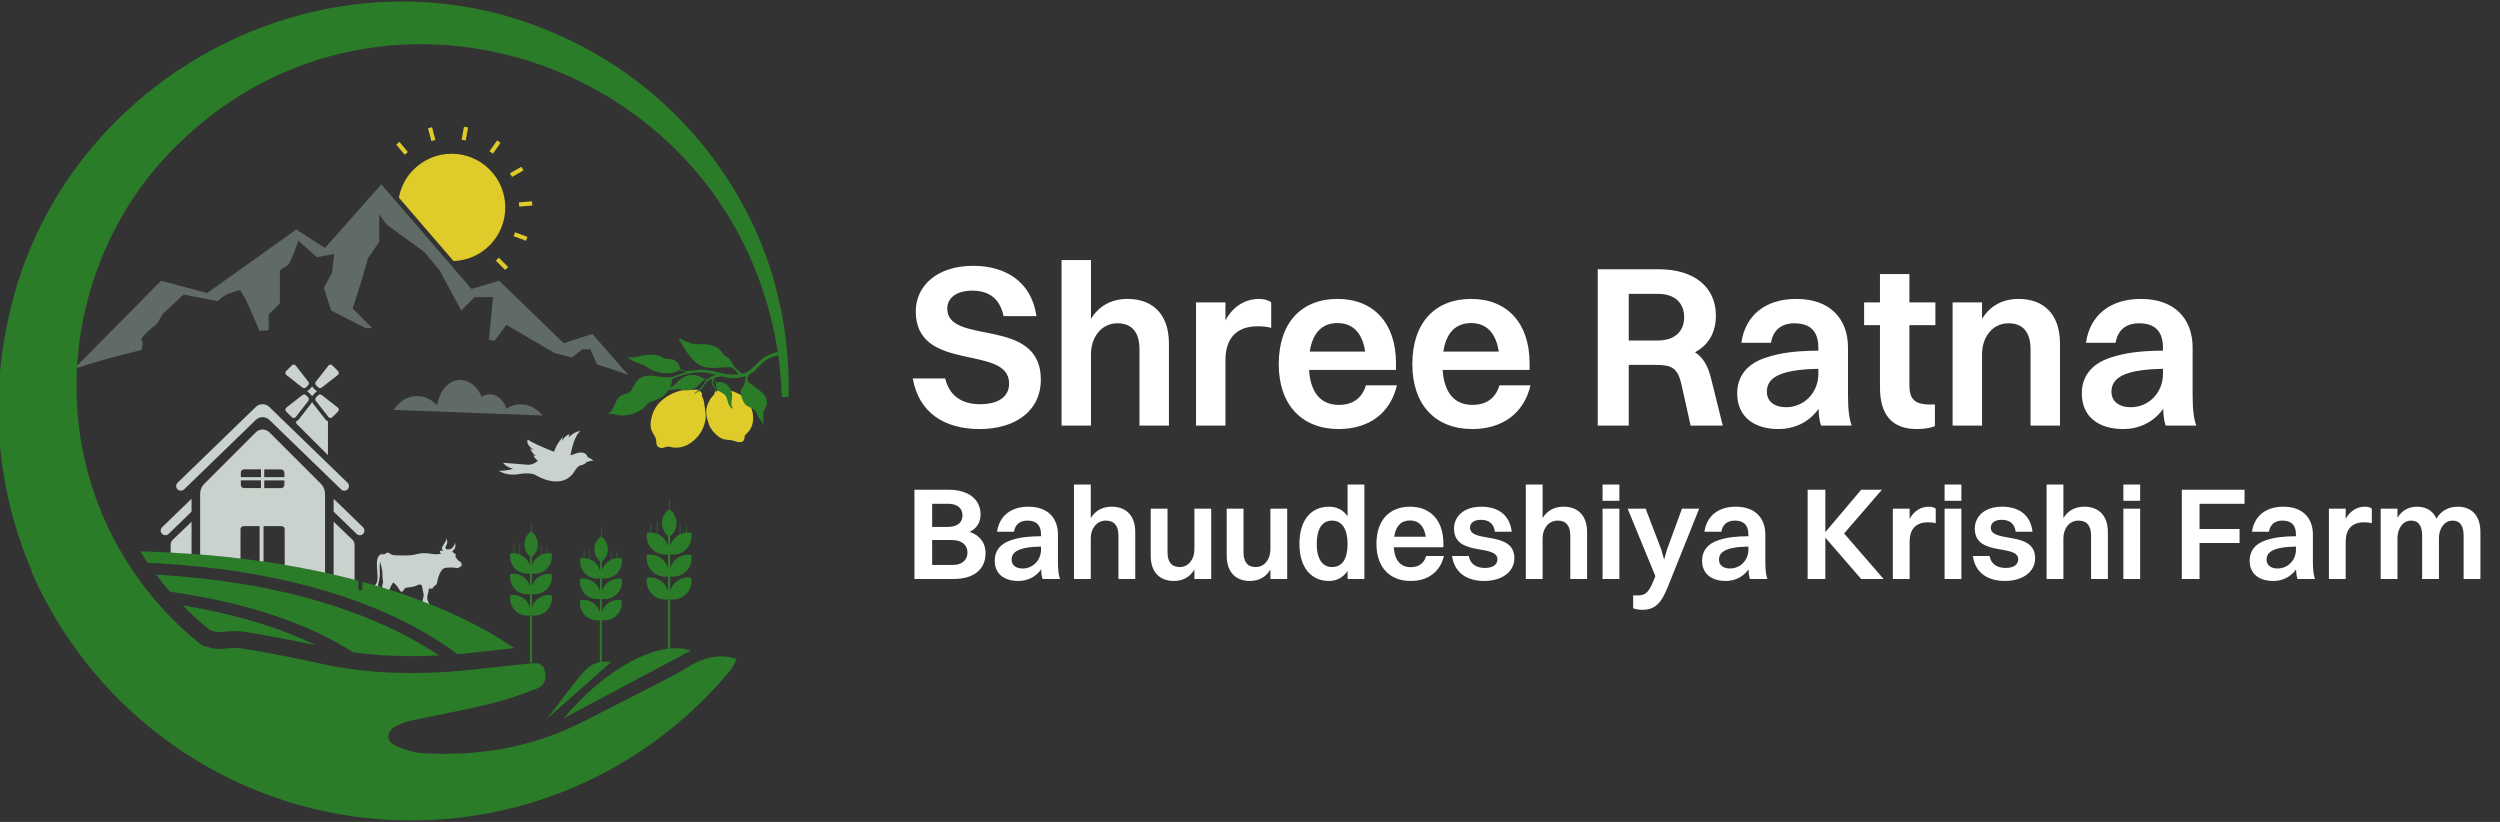 <svg width="146" height="48" viewBox="0 0 146 48" fill="none" xmlns="http://www.w3.org/2000/svg">
<rect x="0" y="0" width="146" height="48" fill="#333333" stroke="none"/>
<g clip-path="url(#clip0_526_1830)">
<path d="M28.377 14.524C27.821 14.987 27.156 15.222 26.486 15.244L23.295 11.541C23.423 10.845 23.786 10.189 24.371 9.705C25.702 8.597 27.676 8.78 28.784 10.111C29.891 11.442 29.708 13.416 28.377 14.524Z" fill="#DFCC2A"/>
<path d="M23.328 8.286L23.14 8.443L23.632 9.035L23.82 8.878L23.328 8.286Z" fill="#DFCC2A"/>
<path d="M25.232 7.429L24.995 7.492L25.192 8.236L25.428 8.174L25.232 7.429Z" fill="#DFCC2A"/>
<path d="M27.095 7.401L26.959 8.159L27.2 8.202L27.336 7.444L27.095 7.401Z" fill="#DFCC2A"/>
<path d="M29.029 8.203L28.586 8.832L28.788 8.974L29.231 8.345L29.029 8.203Z" fill="#DFCC2A"/>
<path d="M30.449 9.739L29.781 10.122L29.903 10.335L30.571 9.952L30.449 9.739Z" fill="#DFCC2A"/>
<path d="M31.067 11.756L30.3 11.821L30.321 12.067L31.088 12.002L31.067 11.756Z" fill="#DFCC2A"/>
<path d="M30.079 13.567L29.995 13.797L30.718 14.062L30.802 13.832L30.079 13.567Z" fill="#DFCC2A"/>
<path d="M29.133 15.047L28.958 15.222L29.501 15.767L29.676 15.593L29.133 15.047Z" fill="#DFCC2A"/>
<path d="M36.697 21.9C36.697 21.9 36.05 21.643 34.872 21.289L34.482 20.402H34.002L33.401 20.873C33.08 20.788 32.74 20.704 32.377 20.614L29.573 18.967L28.886 19.901C28.774 19.882 28.665 19.863 28.551 19.844L28.793 17.352H27.717L26.937 18.131L25.68 15.797L24.846 14.795L24.785 14.721L23.114 13.504L22.567 13.105L22.149 12.509V14.124L21.938 14.431L21.491 15.08L21.132 16.337L20.595 18.012L21.75 19.167C21.615 19.162 21.477 19.157 21.341 19.155L19.336 18.131L18.915 16.812L19.395 15.914L19.516 14.837L18.499 15.018L17.423 14.06C17.423 14.06 16.945 15.439 16.796 15.496C16.646 15.557 16.346 15.795 16.346 15.795V17.708L15.691 18.366C15.691 18.366 15.684 18.763 15.691 19.022C15.691 19.077 15.693 19.169 15.693 19.286C15.515 19.3 15.341 19.314 15.163 19.331L14.374 17.527L14.013 16.931C14.013 16.931 13.417 17.111 13.236 17.199C13.055 17.29 12.697 17.589 12.697 17.589L10.724 17.199L9.527 18.307L9.168 18.908C9.168 18.908 8.151 19.685 8.27 19.866C8.391 20.046 8.26 20.441 8.26 20.441C6.965 20.742 5.649 21.106 4.32 21.541L9.406 16.396L12.098 17.114L17.302 13.405L18.979 14.481L22.27 10.769L22.66 11.218L25.852 14.921L26.925 16.168L27.161 16.441L27.532 16.872L29.15 16.394L32.918 20.044L34.594 19.504L36.69 21.897L36.697 21.9Z" fill="#616B65"/>
<path d="M31.935 34.418C32.177 34.175 32.27 33.84 32.215 33.527C31.901 33.472 31.566 33.565 31.324 33.807C31.196 33.935 31.11 34.092 31.065 34.256V33.496C31.371 33.541 31.697 33.448 31.935 33.213C32.177 32.971 32.27 32.636 32.215 32.322C32.129 32.308 32.041 32.305 31.956 32.312V31.942H31.927V32.315C31.82 32.327 31.716 32.355 31.619 32.4V31.849H31.59V32.414C31.495 32.462 31.405 32.524 31.324 32.605C31.196 32.733 31.11 32.89 31.065 33.054V32.519C31.276 32.348 31.414 32.089 31.414 31.797C31.414 31.504 31.265 31.219 31.036 31.048V30.49H31.008V31.043C30.775 31.212 30.625 31.485 30.625 31.794C30.625 32.077 30.754 32.331 30.953 32.5V33.051C30.908 32.887 30.823 32.733 30.694 32.602C30.599 32.507 30.49 32.436 30.373 32.386V31.706H30.345V32.374C30.245 32.336 30.14 32.312 30.036 32.305V31.799H30.007V32.305C29.939 32.305 29.87 32.305 29.803 32.319C29.748 32.633 29.841 32.968 30.084 33.211C30.321 33.448 30.644 33.541 30.953 33.493V34.251C30.908 34.087 30.823 33.933 30.694 33.802C30.452 33.56 30.117 33.467 29.803 33.522C29.748 33.836 29.841 34.17 30.084 34.413C30.321 34.651 30.644 34.743 30.953 34.696V35.492C30.908 35.328 30.823 35.173 30.694 35.043C30.452 34.8 30.117 34.708 29.803 34.762C29.748 35.076 29.841 35.411 30.084 35.653C30.321 35.891 30.644 35.984 30.953 35.936V38.7H31.067V35.936C31.374 35.981 31.699 35.889 31.937 35.653C32.179 35.411 32.272 35.076 32.217 34.762C31.904 34.708 31.569 34.8 31.326 35.043C31.198 35.171 31.112 35.328 31.067 35.492V34.693C31.374 34.741 31.699 34.646 31.937 34.41L31.935 34.418Z" fill="#2B7C29"/>
<path d="M36.024 34.698C36.266 34.456 36.359 34.121 36.304 33.807C35.99 33.752 35.655 33.845 35.413 34.087C35.285 34.216 35.199 34.373 35.154 34.536V33.778C35.461 33.824 35.786 33.731 36.021 33.496C36.264 33.253 36.356 32.918 36.302 32.605C36.216 32.59 36.128 32.588 36.043 32.595V32.224H36.014V32.597C35.907 32.609 35.803 32.638 35.705 32.683V32.132H35.677V32.697C35.582 32.745 35.492 32.806 35.411 32.885C35.282 33.013 35.197 33.17 35.152 33.334V32.799C35.363 32.628 35.501 32.369 35.501 32.077C35.501 31.785 35.351 31.5 35.123 31.331V30.773H35.095V31.326C34.862 31.495 34.712 31.768 34.712 32.077C34.712 32.36 34.84 32.612 35.04 32.783V33.334C34.995 33.17 34.909 33.016 34.781 32.885C34.686 32.79 34.577 32.719 34.46 32.669V31.989H34.432V32.657C34.332 32.619 34.227 32.595 34.123 32.588V32.082H34.094V32.588C34.025 32.588 33.959 32.588 33.89 32.602C33.835 32.916 33.928 33.251 34.17 33.493C34.408 33.731 34.731 33.824 35.038 33.776V34.534C34.992 34.37 34.907 34.216 34.779 34.085C34.536 33.843 34.201 33.75 33.888 33.804C33.833 34.118 33.925 34.453 34.168 34.696C34.406 34.933 34.729 35.026 35.035 34.978V35.774C34.99 35.611 34.904 35.456 34.776 35.325C34.534 35.083 34.199 34.99 33.885 35.045C33.831 35.359 33.923 35.694 34.166 35.936C34.403 36.174 34.726 36.266 35.033 36.219V38.982H35.147V36.219C35.453 36.264 35.779 36.171 36.014 35.936C36.257 35.694 36.349 35.359 36.295 35.045C35.981 34.99 35.646 35.083 35.404 35.325C35.275 35.454 35.19 35.611 35.145 35.774V34.978C35.451 35.024 35.777 34.931 36.012 34.696L36.024 34.698Z" fill="#2B7C29"/>
<path d="M40.071 33.367C40.33 33.108 40.43 32.749 40.373 32.412C40.035 32.352 39.676 32.455 39.417 32.714C39.28 32.852 39.187 33.018 39.139 33.194V32.379C39.47 32.429 39.817 32.329 40.071 32.075C40.325 31.82 40.43 31.457 40.373 31.119C40.28 31.103 40.187 31.1 40.095 31.107V30.71H40.064V31.11C39.95 31.122 39.838 31.152 39.731 31.2V30.608H39.7V31.214C39.598 31.264 39.501 31.331 39.415 31.416C39.277 31.554 39.184 31.72 39.137 31.896V31.321C39.365 31.138 39.51 30.86 39.51 30.547C39.51 30.233 39.349 29.926 39.104 29.746V29.147H39.073V29.741C38.823 29.922 38.662 30.214 38.662 30.547C38.662 30.851 38.8 31.122 39.013 31.305V31.896C38.966 31.72 38.873 31.554 38.735 31.416C38.633 31.314 38.517 31.238 38.393 31.186V30.456H38.362V31.174C38.255 31.134 38.144 31.107 38.03 31.1V30.556H37.999V31.1C37.925 31.1 37.851 31.1 37.78 31.114C37.721 31.452 37.823 31.811 38.082 32.07C38.336 32.324 38.683 32.424 39.013 32.374V33.189C38.966 33.013 38.873 32.847 38.735 32.709C38.476 32.45 38.118 32.35 37.78 32.407C37.721 32.745 37.823 33.103 38.082 33.362C38.336 33.617 38.683 33.717 39.013 33.667V34.522C38.966 34.346 38.873 34.18 38.735 34.042C38.476 33.783 38.118 33.683 37.78 33.74C37.721 34.078 37.823 34.437 38.082 34.696C38.341 34.955 38.683 35.05 39.013 35V37.963H39.137V35C39.467 35.05 39.814 34.95 40.069 34.696C40.328 34.437 40.427 34.078 40.37 33.74C40.033 33.681 39.674 33.783 39.415 34.042C39.277 34.18 39.184 34.346 39.137 34.522V33.667C39.467 33.717 39.814 33.617 40.069 33.362L40.071 33.367Z" fill="#2B7C29"/>
<path d="M43.977 24.252C43.961 24.095 43.92 23.943 43.863 23.798C43.809 23.661 43.737 23.523 43.645 23.406C43.45 23.159 43.165 22.993 42.875 22.879C42.732 22.822 42.58 22.781 42.426 22.774C42.35 22.772 42.271 22.774 42.197 22.791C42.133 22.805 42.053 22.848 41.986 22.831C41.943 22.822 41.922 22.798 41.874 22.812C41.817 22.826 41.732 22.869 41.729 22.938C41.729 22.955 41.732 22.971 41.729 22.988C41.729 23.005 41.718 23.019 41.71 23.033C41.708 23.04 41.703 23.045 41.699 23.052C41.677 23.071 41.653 23.093 41.634 23.114C41.587 23.166 41.542 23.221 41.501 23.28C41.42 23.397 41.356 23.525 41.311 23.661C41.266 23.794 41.242 23.931 41.245 24.072C41.245 24.236 41.285 24.397 41.328 24.554C41.368 24.706 41.418 24.856 41.499 24.991C41.573 25.115 41.665 25.227 41.77 25.329C41.879 25.433 41.998 25.531 42.133 25.6C42.205 25.635 42.278 25.659 42.354 25.671C42.435 25.685 42.521 25.688 42.602 25.695C42.682 25.702 42.763 25.711 42.839 25.737C43.105 25.832 43.466 25.937 43.483 25.521C43.483 25.485 43.49 25.457 43.509 25.426C43.545 25.367 43.602 25.322 43.652 25.272C43.704 25.219 43.749 25.165 43.79 25.103C43.87 24.982 43.925 24.844 43.956 24.704C43.989 24.554 43.992 24.402 43.975 24.252H43.977Z" fill="#DFCC2A"/>
<path d="M41.135 23.627C41.116 23.451 41.071 23.268 40.986 23.116C40.986 23.109 40.99 23.102 40.99 23.093C40.997 23.052 41.002 23.012 40.99 22.974C40.971 22.917 40.921 22.879 40.871 22.843C40.817 22.803 40.76 22.762 40.693 22.753C40.634 22.743 40.577 22.76 40.517 22.774C40.41 22.753 40.297 22.748 40.187 22.755C39.698 22.779 39.218 22.955 38.821 23.245C38.41 23.544 38.163 23.905 38.046 24.399C38.008 24.566 37.982 24.739 37.999 24.906C38.006 24.994 38.027 25.077 38.06 25.157C38.132 25.329 38.286 25.495 38.315 25.687C38.348 25.911 38.296 26.089 38.581 26.156C38.754 26.196 38.837 26.089 38.997 26.082C39.077 26.079 39.156 26.103 39.234 26.12C39.315 26.137 39.401 26.144 39.484 26.144C39.653 26.144 39.821 26.11 39.98 26.051C40.147 25.989 40.301 25.897 40.441 25.787C40.586 25.676 40.715 25.543 40.824 25.4C41.024 25.139 41.135 24.849 41.199 24.53C41.254 24.257 41.169 23.905 41.135 23.627Z" fill="#DFCC2A"/>
<path d="M45.576 20.531C45.31 20.567 45.039 20.647 44.802 20.771C44.578 20.885 44.398 21.049 44.222 21.225C44.025 21.424 43.832 21.626 43.573 21.743C43.502 21.774 43.428 21.8 43.352 21.819C43.347 21.814 43.343 21.809 43.336 21.807C43.191 21.738 43.093 21.6 42.967 21.503C42.839 21.403 42.694 21.315 42.544 21.249C42.388 21.182 42.224 21.144 42.055 21.125C41.874 21.104 41.698 21.075 41.527 21.011C41.437 20.978 41.349 20.937 41.264 20.892C41.218 20.868 41.176 20.842 41.13 20.819C41.083 20.792 41.035 20.771 40.988 20.742C40.974 20.733 40.962 20.752 40.974 20.762C41.04 20.823 41.102 20.883 41.18 20.928C41.256 20.971 41.333 21.011 41.413 21.044C41.577 21.113 41.751 21.158 41.926 21.187C42.107 21.215 42.283 21.244 42.454 21.31C42.608 21.372 42.754 21.458 42.877 21.569C42.946 21.631 43.005 21.703 43.067 21.774C43.093 21.805 43.122 21.833 43.153 21.859C43.043 21.876 42.932 21.881 42.822 21.881C42.255 21.876 41.727 21.648 41.166 21.605C40.931 21.588 40.691 21.605 40.453 21.648C40.332 21.648 40.209 21.662 40.087 21.657C39.897 21.65 39.769 21.569 39.6 21.5C39.317 21.384 39.037 21.432 38.742 21.467C38.74 21.467 38.742 21.472 38.742 21.472C39.089 21.448 39.424 21.467 39.74 21.615C39.862 21.672 39.976 21.703 40.109 21.714C40.123 21.714 40.135 21.717 40.149 21.719C39.964 21.767 39.783 21.826 39.607 21.893C39.063 22.099 38.505 22.389 38.084 22.798C38.07 22.81 38.084 22.831 38.103 22.822C38.547 22.508 38.989 22.211 39.505 22.026C40.023 21.84 40.624 21.691 41.176 21.755C41.397 21.781 41.611 21.836 41.822 21.89C41.639 21.928 41.466 22.009 41.318 22.142C41.311 22.147 41.306 22.154 41.299 22.161C41.249 22.175 41.197 22.159 41.147 22.147C41.074 22.13 40.997 22.142 40.924 22.154C40.769 22.183 40.615 22.216 40.463 22.256C40.38 22.277 40.296 22.304 40.213 22.33C40.206 22.33 40.211 22.344 40.216 22.342C40.368 22.304 40.522 22.268 40.679 22.237C40.757 22.221 40.838 22.206 40.917 22.194C40.955 22.187 40.993 22.183 41.033 22.18C41.071 22.18 41.107 22.183 41.145 22.192C41.178 22.199 41.214 22.209 41.247 22.213C41.152 22.318 41.081 22.432 41 22.556C40.881 22.729 40.7 22.857 40.534 22.983C40.522 22.993 40.534 23.014 40.548 23.007C40.698 22.929 40.838 22.85 40.959 22.727C41.088 22.594 41.152 22.413 41.292 22.287C41.382 22.206 41.489 22.149 41.606 22.107C41.57 22.194 41.556 22.297 41.568 22.382C41.596 22.582 41.846 22.689 41.815 22.9C41.812 22.922 41.846 22.931 41.85 22.91C41.889 22.788 41.831 22.696 41.755 22.603C41.679 22.508 41.615 22.418 41.632 22.289C41.637 22.251 41.648 22.218 41.663 22.183C41.677 22.213 41.696 22.242 41.715 22.27C41.741 22.311 41.77 22.351 41.803 22.384C41.872 22.451 41.962 22.477 42.053 22.498C42.064 22.501 42.069 22.482 42.057 22.48C41.974 22.453 41.886 22.425 41.824 22.358C41.765 22.292 41.727 22.211 41.687 22.13C41.696 22.111 41.706 22.09 41.715 22.071C41.848 22.03 41.986 22.002 42.117 21.971C42.338 22.026 42.561 22.073 42.794 22.08C43.069 22.09 43.336 22.047 43.58 21.95C43.507 22.085 43.497 22.228 43.542 22.375C43.59 22.527 43.675 22.67 43.752 22.807C43.792 22.879 43.832 22.948 43.875 23.014C43.92 23.085 43.965 23.159 44.02 23.221C44.032 23.235 44.053 23.221 44.048 23.204C44.022 23.133 43.987 23.064 43.953 22.995C43.92 22.926 43.885 22.857 43.851 22.788C43.785 22.655 43.721 22.522 43.668 22.384C43.618 22.254 43.616 22.128 43.675 22.002C43.699 21.952 43.73 21.907 43.763 21.864C43.882 21.8 43.994 21.719 44.096 21.624C44.305 21.429 44.483 21.201 44.719 21.04C44.989 20.852 45.308 20.785 45.614 20.686C45.702 20.657 45.657 20.524 45.572 20.536L45.576 20.531Z" fill="#2B7C29"/>
<path d="M39.472 21.971C39.303 22.03 39.137 22.04 38.961 22.037C38.759 22.037 38.564 22.011 38.367 21.976C38.053 21.919 37.697 21.897 37.409 22.064C37.279 22.137 37.186 22.247 37.11 22.372C37.039 22.496 36.982 22.629 36.903 22.748C36.865 22.805 36.82 22.86 36.768 22.902C36.701 22.955 36.623 22.985 36.542 23.007C36.461 23.031 36.376 23.047 36.3 23.088C36.233 23.123 36.174 23.171 36.124 23.228C35.889 23.492 35.872 23.919 35.558 24.117C35.523 24.14 35.558 24.202 35.596 24.181C35.644 24.155 35.706 24.164 35.755 24.174C35.81 24.183 35.862 24.195 35.915 24.207C35.993 24.226 36.072 24.245 36.152 24.254C36.236 24.264 36.321 24.266 36.404 24.264C36.72 24.257 37.041 24.166 37.314 24.012C37.447 23.936 37.581 23.846 37.687 23.736C37.74 23.684 37.775 23.618 37.832 23.57C37.882 23.527 37.942 23.499 38.001 23.473C38.151 23.408 38.308 23.361 38.455 23.294C38.588 23.233 38.712 23.149 38.819 23.047C38.944 22.928 39.047 22.788 39.125 22.634C39.165 22.553 39.196 22.47 39.215 22.382C39.232 22.294 39.239 22.206 39.279 22.125C39.287 22.111 39.287 22.099 39.279 22.09C39.351 22.075 39.422 22.054 39.489 22.014C39.512 21.999 39.498 21.964 39.472 21.973V21.971Z" fill="#2B7C29"/>
<path d="M39.733 21.567C39.709 21.462 39.691 21.358 39.633 21.265C39.586 21.187 39.517 21.118 39.441 21.068C39.363 21.018 39.272 20.985 39.177 20.975C39.056 20.963 38.937 20.98 38.821 20.937C38.721 20.899 38.633 20.837 38.536 20.795C38.426 20.747 38.307 20.731 38.191 20.726C38.072 20.719 37.953 20.714 37.837 20.719C37.718 20.724 37.599 20.745 37.485 20.771C37.229 20.83 36.96 20.914 36.697 20.847C36.677 20.842 36.67 20.868 36.682 20.88C36.773 20.952 36.863 21.023 36.963 21.078C37.058 21.13 37.16 21.165 37.264 21.201C37.367 21.237 37.471 21.268 37.571 21.31C37.623 21.332 37.673 21.358 37.721 21.386C37.77 21.417 37.818 21.451 37.866 21.484C38.205 21.717 38.636 21.809 39.042 21.797C39.265 21.79 39.493 21.731 39.672 21.593C39.676 21.591 39.676 21.586 39.674 21.581H39.686C39.693 21.605 39.738 21.598 39.731 21.569L39.733 21.567Z" fill="#2B7C29"/>
<path d="M41.185 22.161C40.898 21.962 40.536 21.836 40.187 21.924C40.03 21.964 39.888 22.042 39.76 22.137C39.695 22.185 39.633 22.239 39.577 22.294C39.515 22.351 39.46 22.413 39.398 22.468C39.325 22.537 39.242 22.582 39.154 22.622C39.059 22.665 38.961 22.705 38.864 22.743C38.83 22.755 38.849 22.8 38.88 22.798C39.056 22.788 39.232 22.774 39.405 22.738C39.448 22.729 39.491 22.72 39.536 22.722C39.581 22.722 39.624 22.729 39.667 22.738C39.752 22.755 39.836 22.774 39.921 22.786C40.083 22.81 40.244 22.805 40.401 22.753C40.539 22.708 40.665 22.627 40.769 22.529C40.888 22.418 40.976 22.266 41.123 22.19C41.135 22.185 41.138 22.175 41.14 22.166H41.145C41.145 22.166 41.164 22.178 41.173 22.183C41.188 22.19 41.2 22.168 41.188 22.159L41.185 22.161Z" fill="#2B7C29"/>
<path d="M42.801 23.831C42.701 23.717 42.704 23.556 42.723 23.416C42.734 23.33 42.751 23.247 42.758 23.161C42.763 23.097 42.758 23.033 42.746 22.971C42.696 22.719 42.523 22.479 42.292 22.365C42.224 22.332 42.15 22.313 42.072 22.313C41.984 22.313 41.898 22.337 41.81 22.337C41.803 22.337 41.796 22.339 41.794 22.344C41.791 22.344 41.786 22.344 41.786 22.349C41.786 22.349 41.786 22.349 41.786 22.351C41.784 22.36 41.786 22.37 41.791 22.375C41.801 22.422 41.81 22.472 41.82 22.52C41.829 22.572 41.841 22.624 41.86 22.674C41.881 22.726 41.915 22.772 41.957 22.81C42.005 22.85 42.057 22.881 42.112 22.912C42.207 22.966 42.307 23.019 42.371 23.109C42.456 23.228 42.475 23.382 42.521 23.52C42.566 23.658 42.639 23.796 42.775 23.862C42.794 23.872 42.813 23.846 42.799 23.831H42.801Z" fill="#2B7C29"/>
<path d="M42.932 21.498C42.932 21.498 42.917 21.481 42.91 21.472C42.91 21.467 42.908 21.462 42.903 21.458C42.834 21.386 42.799 21.291 42.754 21.206C42.706 21.118 42.661 21.02 42.592 20.947C42.514 20.861 42.407 20.828 42.314 20.761C42.217 20.69 42.171 20.571 42.093 20.481C42.014 20.393 41.922 20.319 41.82 20.265C41.703 20.201 41.572 20.167 41.444 20.139C41.311 20.11 41.176 20.094 41.04 20.096C40.895 20.098 40.753 20.117 40.608 20.106C40.446 20.091 40.299 20.034 40.149 19.973C40.011 19.916 39.855 19.873 39.745 19.77C39.707 19.733 39.636 19.79 39.662 19.835C39.79 20.063 39.928 20.284 40.073 20.5C40.216 20.714 40.377 20.921 40.563 21.099C40.753 21.279 40.974 21.398 41.23 21.453C41.494 21.508 41.763 21.493 42.029 21.47C42.186 21.455 42.345 21.441 42.502 21.443C42.604 21.443 42.744 21.436 42.839 21.493C42.844 21.498 42.849 21.503 42.856 21.508C42.86 21.512 42.865 21.512 42.87 21.515C42.877 21.519 42.884 21.526 42.889 21.534C42.915 21.562 42.958 21.529 42.937 21.498H42.932Z" fill="#2B7C29"/>
<path d="M44.752 23.706C44.79 23.622 44.799 23.53 44.79 23.437C44.771 23.249 44.657 23.071 44.524 22.941C44.45 22.869 44.367 22.812 44.281 22.758C44.194 22.701 44.117 22.634 44.039 22.563C43.999 22.527 43.958 22.491 43.913 22.46C43.868 22.43 43.82 22.408 43.775 22.377C43.699 22.327 43.638 22.23 43.63 22.14C43.628 22.102 43.576 22.109 43.569 22.14C43.564 22.156 43.564 22.175 43.564 22.192C43.554 22.19 43.545 22.192 43.54 22.201C43.502 22.311 43.483 22.425 43.431 22.529C43.386 22.624 43.3 22.698 43.269 22.8C43.238 22.898 43.264 23.005 43.288 23.1C43.31 23.19 43.336 23.28 43.374 23.366C43.412 23.451 43.45 23.532 43.511 23.601C43.578 23.675 43.657 23.727 43.744 23.77C43.842 23.815 43.949 23.853 44.034 23.922C44.113 23.986 44.158 24.074 44.198 24.164C44.241 24.262 44.281 24.359 44.343 24.445C44.4 24.525 44.517 24.609 44.524 24.713C44.524 24.727 44.524 24.739 44.524 24.753C44.524 24.794 44.578 24.801 44.586 24.761C44.588 24.739 44.588 24.72 44.586 24.701C44.586 24.544 44.574 24.395 44.562 24.243C44.548 24.048 44.673 23.87 44.752 23.701V23.706Z" fill="#2B7C29"/>
<path d="M32.937 41.936C35.442 40.603 37.946 39.27 40.346 37.994C38.448 37.338 35.304 39.077 32.937 41.936Z" fill="#2B7C29"/>
<path d="M34.147 39.177C33.329 40.064 32.671 41.102 31.889 42.024C33.146 40.91 34.404 39.795 35.689 38.657C35.066 38.59 34.591 38.697 34.147 39.177Z" fill="#2B7C29"/>
<path d="M45.296 16.731C43.566 10.296 38.892 4.84 32.761 2.11C19.507 -3.961 3.595 4.258 0.511 18.504C-0.677 23.734 -0.069 28.878 1.873 33.382H1.839C2.11 34.009 2.41 34.622 2.735 35.216C3.253 36.183 3.84 37.107 4.487 37.987C5.753 39.724 7.245 41.28 8.923 42.62C13.06 45.93 18.311 47.912 24.022 47.912H24.031C31.559 47.91 38.284 44.464 42.718 39.068C42.718 39.068 42.718 39.066 42.72 39.066C42.856 38.823 42.956 38.616 43.02 38.483C42.88 38.436 42.644 38.369 42.347 38.345C41.264 38.258 40.401 38.814 40.144 38.977C39.315 39.5 37.566 40.344 34.111 42.117C31.162 43.633 28.009 44.179 24.723 43.989C24.494 43.977 24.259 43.939 24.029 43.88C23.689 43.799 23.354 43.671 23.05 43.521C22.525 43.26 22.565 42.73 23.081 42.433C23.354 42.278 23.663 42.155 23.974 42.088C23.991 42.083 24.012 42.081 24.029 42.076C25.545 41.748 27.073 41.482 28.579 41.116C29.53 40.888 30.454 40.555 31.367 40.208C31.828 40.03 31.934 39.591 31.804 39.125C31.68 38.685 31.298 38.711 30.967 38.745C29.774 38.861 28.591 39.011 27.401 39.127C24.487 39.422 21.591 39.386 18.711 38.749C17.183 38.41 15.641 38.115 14.094 37.865C13.523 37.773 12.894 37.984 12.342 37.849C12.157 37.801 11.976 37.751 11.796 37.69C8.676 35.237 6.307 31.744 5.218 27.897C3.313 21.334 5.095 13.989 9.833 8.992C21.657 -3.441 42.319 3.265 45.334 20.022C45.522 21.066 45.619 22.123 45.664 23.185H46.049C46.102 21.015 45.862 18.834 45.291 16.734L45.296 16.731Z" fill="#2B7C29"/>
<path fill-rule="evenodd" clip-rule="evenodd" d="M25.148 35.389C25.148 35.389 25.005 35.197 24.96 35.007C24.918 34.814 25.029 34.589 25.046 34.403C25.046 34.403 25.046 34.358 25.081 34.363C25.117 34.368 25.248 34.422 25.295 34.318C25.34 34.213 25.497 34.192 25.526 34.021C25.554 33.852 25.697 33.189 26.03 33.158C26.365 33.13 26.569 33.144 26.666 33.175C26.764 33.206 26.795 33.13 26.849 33.111C26.902 33.094 26.961 33.075 26.961 32.987C26.961 32.901 26.947 32.852 26.852 32.79C26.757 32.728 26.721 32.704 26.704 32.669C26.688 32.633 26.631 32.547 26.586 32.5C26.586 32.5 26.636 32.433 26.612 32.372C26.586 32.31 26.529 32.341 26.498 32.305C26.467 32.269 26.41 32.181 26.41 32.181C26.41 32.181 26.685 32.07 26.571 31.69C26.571 31.69 26.559 31.792 26.507 31.875C26.455 31.958 26.358 32.063 26.262 32.077C26.167 32.091 26.079 32.101 26.039 32.048C25.999 31.998 26.008 31.953 26.061 31.856C26.11 31.759 26.163 31.623 26.072 31.454C26.072 31.454 26.079 31.566 25.923 31.78C25.766 31.994 25.782 32.105 25.93 32.2C25.93 32.2 25.82 32.134 25.725 32.165C25.63 32.193 25.725 32.312 25.771 32.334C25.771 32.334 25.561 32.372 25.421 32.372C25.281 32.372 24.784 32.236 24.364 32.357C23.941 32.478 23.406 32.431 23.24 32.431C23.074 32.431 22.914 32.436 22.805 32.355C22.696 32.276 22.641 32.229 22.513 32.329C22.384 32.429 22.332 32.334 22.256 32.367C22.18 32.4 21.98 32.481 22.011 33.046C22.042 33.612 22.073 33.776 22.023 33.961C21.976 34.147 21.857 34.168 21.819 34.327C21.783 34.486 21.869 34.567 21.783 34.705C21.783 34.705 21.871 34.643 21.933 34.493C21.933 34.493 21.952 34.648 21.838 34.795C21.838 34.795 22.011 34.779 22.106 34.553C22.204 34.327 22.068 34.163 22.068 34.163C22.068 34.163 22.209 33.781 22.18 33.37C22.152 32.959 22.201 32.814 22.201 32.814C22.201 32.814 22.349 33.303 22.334 33.55C22.32 33.797 22.413 33.947 22.344 34.12C22.275 34.294 22.377 34.498 22.415 34.605C22.451 34.712 22.508 35.235 22.527 35.309C22.546 35.385 22.9 35.323 22.9 35.323L22.995 35.261C22.995 35.261 22.784 35.123 22.727 34.803C22.667 34.482 22.838 34.208 22.959 34.009C22.959 34.009 23.033 34.056 23.15 34.185C23.266 34.311 23.349 34.553 23.456 34.562C23.563 34.572 23.592 34.339 23.718 34.32C23.843 34.301 24.11 34.299 24.343 34.189C24.575 34.08 24.644 34.142 24.663 34.327C24.682 34.515 24.749 34.676 24.744 34.772C24.739 34.867 24.606 35.354 24.606 35.354L25.02 35.432L25.148 35.385V35.389Z" fill="#C9D2CC"/>
<path d="M25.642 38.277C25.098 38.303 24.57 38.319 24.045 38.319C22.843 38.319 21.702 38.243 20.6 38.087C18.601 36.789 15.27 35.313 9.928 34.556C9.664 34.254 9.413 33.94 9.17 33.622H9.168C9.153 33.603 9.139 33.581 9.123 33.562C9.17 33.565 9.213 33.567 9.26 33.569H9.263C9.498 33.584 9.733 33.598 9.964 33.614C10.382 33.645 10.788 33.681 11.185 33.721C11.354 33.736 11.52 33.752 11.684 33.771C12.409 33.85 13.108 33.94 13.778 34.045C19.723 34.967 23.489 36.832 25.64 38.282L25.642 38.277Z" fill="#2B7C29"/>
<path d="M18.452 37.685C17.062 37.383 15.65 37.119 14.255 36.894C14.101 36.87 13.937 36.855 13.759 36.855C13.557 36.855 13.359 36.872 13.188 36.884C13.041 36.896 12.903 36.908 12.782 36.908C12.697 36.908 12.628 36.903 12.585 36.891C12.471 36.863 12.366 36.834 12.271 36.806C11.708 36.354 11.173 35.869 10.667 35.354C14.106 35.922 16.629 36.794 18.452 37.682V37.685Z" fill="#2B7C29"/>
<path d="M30.029 37.849C29.684 37.887 29.342 37.925 29 37.963C28.434 38.027 27.869 38.091 27.301 38.148C27.101 38.167 26.906 38.189 26.714 38.203C25.024 36.927 22.03 35.192 17.273 34.042C17.062 33.99 16.845 33.942 16.627 33.892C16.228 33.802 15.816 33.719 15.393 33.636C15.318 33.621 15.239 33.607 15.163 33.593C14.8 33.526 14.429 33.462 14.046 33.403C13.637 33.339 13.217 33.277 12.787 33.222C12.428 33.175 12.062 33.134 11.687 33.096C11.523 33.08 11.356 33.063 11.188 33.047C11.142 33.042 11.1 33.039 11.055 33.035C10.741 33.006 10.42 32.978 10.095 32.956C10.049 32.954 10.009 32.949 9.964 32.947C9.688 32.928 9.408 32.909 9.123 32.894C8.961 32.885 8.795 32.878 8.628 32.871C8.476 32.65 8.331 32.424 8.189 32.196C8.557 32.205 8.918 32.22 9.277 32.236C9.472 32.246 9.662 32.253 9.855 32.265C9.893 32.267 9.928 32.267 9.964 32.272C10.332 32.288 10.693 32.312 11.052 32.338C11.097 32.341 11.14 32.343 11.185 32.348C11.354 32.36 11.52 32.372 11.684 32.386C12.117 32.419 12.542 32.457 12.958 32.502C13.036 32.51 13.115 32.517 13.193 32.526C13.481 32.555 13.763 32.588 14.041 32.621C14.084 32.626 14.125 32.631 14.167 32.635C14.26 32.645 14.353 32.657 14.443 32.669C14.683 32.697 14.923 32.73 15.158 32.764C15.234 32.773 15.313 32.785 15.389 32.795C15.398 32.797 15.408 32.797 15.417 32.799C15.496 32.809 15.574 32.821 15.65 32.833C15.98 32.88 16.301 32.93 16.62 32.985C16.938 33.039 17.249 33.094 17.556 33.151C17.658 33.168 17.763 33.189 17.865 33.211C18.243 33.282 18.616 33.36 18.977 33.439C19.105 33.465 19.233 33.496 19.36 33.524C19.398 33.531 19.436 33.541 19.474 33.55C19.609 33.579 19.744 33.612 19.878 33.643C19.956 33.66 20.032 33.681 20.108 33.7C20.308 33.75 20.505 33.797 20.697 33.85C20.776 33.869 20.854 33.89 20.93 33.911V34.37C20.93 34.434 20.982 34.486 21.047 34.486C21.111 34.486 21.163 34.434 21.163 34.37V33.973C21.234 33.992 21.306 34.014 21.375 34.033H21.379C21.391 34.04 21.405 34.044 21.422 34.044C21.424 34.047 21.429 34.047 21.432 34.047C25.652 35.23 28.406 36.734 30.022 37.839L30.029 37.849Z" fill="#2B7C29"/>
<path d="M10.75 28.581L14.942 24.52C15.161 24.309 15.51 24.309 15.729 24.52L19.92 28.581C20.027 28.686 20.198 28.684 20.303 28.574C20.407 28.467 20.405 28.296 20.296 28.192L15.726 23.765C15.508 23.553 15.158 23.553 14.94 23.765L10.37 28.192C10.263 28.296 10.261 28.467 10.363 28.574C10.468 28.681 10.639 28.684 10.746 28.581H10.75Z" fill="#C9D2CC"/>
<path d="M18.744 28.256L15.736 25.25C15.515 25.029 15.156 25.029 14.937 25.25L11.929 28.256C11.775 28.41 11.689 28.619 11.689 28.838V32.386C12.122 32.419 12.547 32.457 12.963 32.502C13.041 32.509 13.12 32.517 13.198 32.526C13.486 32.554 13.768 32.588 14.046 32.621V30.905C14.046 30.808 14.125 30.727 14.22 30.727H15.161V32.766C15.237 32.776 15.315 32.787 15.391 32.797V30.727H16.446C16.544 30.727 16.625 30.806 16.625 30.905V32.992C16.943 33.046 17.254 33.101 17.561 33.158C17.663 33.175 17.767 33.196 17.87 33.218C18.247 33.289 18.621 33.367 18.982 33.446V28.836C18.982 28.617 18.894 28.408 18.742 28.253L18.744 28.256ZM15.242 28.505H14.26C14.151 28.505 14.065 28.42 14.065 28.311V28.052H15.242V28.503V28.505ZM15.242 27.866H14.065V27.607C14.065 27.498 14.151 27.41 14.26 27.41H15.242V27.864V27.866ZM16.608 28.313C16.608 28.422 16.52 28.508 16.411 28.508H15.432V28.056H16.608V28.315V28.313ZM16.608 27.866H15.432V27.412H16.411C16.52 27.412 16.608 27.5 16.608 27.61V27.869V27.866Z" fill="#C9D2CC"/>
<path d="M9.462 31.174C9.567 31.281 9.738 31.283 9.845 31.181L11.187 29.879V29.126L9.467 30.791C9.36 30.896 9.358 31.067 9.46 31.174H9.462Z" fill="#C9D2CC"/>
<path d="M11.187 30.466V32.35C11.142 32.345 11.1 32.343 11.054 32.341C10.695 32.315 10.334 32.291 9.966 32.274V31.813C9.966 31.701 10.011 31.599 10.09 31.523L11.19 30.466H11.187Z" fill="#C9D2CC"/>
<path d="M21.203 30.791L19.483 29.126V29.879L20.826 31.181C20.933 31.286 21.104 31.283 21.208 31.174C21.313 31.067 21.31 30.896 21.201 30.791H21.203Z" fill="#C9D2CC"/>
<path d="M20.707 31.813V33.859C20.512 33.807 20.315 33.759 20.117 33.709C20.041 33.69 19.965 33.669 19.887 33.652C19.754 33.621 19.619 33.588 19.483 33.56V30.466L20.586 31.523C20.664 31.599 20.709 31.704 20.709 31.813H20.707Z" fill="#C9D2CC"/>
<path d="M17.665 22.634C17.727 22.681 17.817 22.677 17.872 22.622L17.995 22.498C18.05 22.444 18.057 22.353 18.007 22.292L17.276 21.353C17.218 21.279 17.109 21.272 17.043 21.339L16.712 21.669C16.646 21.736 16.653 21.845 16.727 21.902L17.665 22.634Z" fill="#C9D2CC"/>
<path d="M19.409 24.364L19.74 24.034C19.806 23.967 19.799 23.858 19.725 23.801L18.787 23.069C18.725 23.021 18.635 23.026 18.58 23.081L18.456 23.204C18.402 23.261 18.395 23.349 18.445 23.411L19.177 24.349C19.233 24.423 19.343 24.43 19.409 24.364Z" fill="#C9D2CC"/>
<path d="M17.043 24.364C17.109 24.43 17.218 24.423 17.276 24.349L18.007 23.411C18.055 23.349 18.05 23.259 17.995 23.204L17.872 23.081C17.817 23.026 17.727 23.019 17.665 23.069L16.727 23.801C16.653 23.858 16.646 23.967 16.712 24.034L17.043 24.364Z" fill="#C9D2CC"/>
<path d="M17.927 22.852C17.965 22.871 18 22.895 18.031 22.924L18.155 23.047C18.186 23.078 18.209 23.114 18.226 23.152C18.245 23.114 18.266 23.078 18.3 23.047L18.423 22.924C18.454 22.893 18.49 22.869 18.528 22.852C18.49 22.833 18.454 22.81 18.423 22.781L18.3 22.657C18.269 22.627 18.245 22.591 18.228 22.553C18.209 22.591 18.188 22.627 18.155 22.657L18.031 22.781C18 22.812 17.965 22.836 17.927 22.852Z" fill="#C9D2CC"/>
<path d="M18.226 23.47C18.214 23.499 18.202 23.525 18.183 23.551L17.451 24.49C17.411 24.542 17.356 24.58 17.297 24.606V24.725L19.153 26.581V24.604C19.093 24.58 19.039 24.542 18.998 24.487L18.267 23.549C18.247 23.525 18.238 23.496 18.224 23.468L18.226 23.47Z" fill="#C9D2CC"/>
<path d="M18.58 22.622C18.635 22.677 18.725 22.684 18.787 22.634L19.725 21.902C19.799 21.845 19.806 21.736 19.74 21.669L19.409 21.339C19.343 21.272 19.233 21.279 19.177 21.353L18.445 22.292C18.397 22.353 18.402 22.444 18.456 22.498L18.58 22.622Z" fill="#C9D2CC"/>
<path d="M30.278 27.693C30.278 27.693 30.932 27.55 31.291 27.752C31.291 27.752 32.816 28.715 33.557 27.517C33.622 27.412 33.75 27.201 33.935 27.17C34.03 27.153 34.192 27.092 34.275 26.973C34.339 26.961 34.408 26.947 34.408 26.947C34.422 26.942 34.427 26.921 34.427 26.921C34.472 26.906 34.651 26.918 34.651 26.918C34.579 26.814 34.413 26.735 34.313 26.695C34.28 26.562 34.159 26.346 33.714 26.457C33.577 26.493 33.462 26.555 33.315 26.585C33.394 26.17 33.574 25.412 33.892 25.179C33.892 25.179 33.593 25.165 33.22 25.533C33.22 25.533 33.208 25.397 33.263 25.34C33.263 25.34 32.992 25.438 32.826 25.754C32.826 25.754 32.847 25.53 32.885 25.495C32.885 25.495 32.498 25.913 32.358 26.386C31.861 26.191 31.089 25.873 30.822 25.666C30.822 25.666 30.651 25.946 31.188 26.281C31.188 26.281 31.051 26.25 30.965 26.177C30.965 26.177 31.062 26.498 31.326 26.633C31.326 26.633 31.177 26.612 31.136 26.576C31.136 26.576 31.26 26.83 31.419 26.904C31.419 26.904 31.165 27.144 30.865 27.144L29.38 27.025C29.38 27.025 29.53 27.279 29.967 27.372C29.967 27.372 29.58 27.515 29.135 27.488C29.135 27.488 29.501 27.802 30.281 27.698L30.278 27.693Z" fill="#C9D2CC"/>
<path d="M31.689 24.262C31.359 23.874 30.929 23.63 30.461 23.613C30.145 23.601 29.846 23.694 29.584 23.867C29.42 23.387 29.059 23.045 28.638 23.028C28.455 23.021 28.284 23.078 28.135 23.183C27.895 22.608 27.438 22.209 26.913 22.189C26.224 22.163 25.651 22.805 25.537 23.67C25.224 23.347 24.832 23.147 24.409 23.131C23.838 23.109 23.33 23.425 22.983 23.938L31.689 24.264V24.262Z" fill="#616B65"/>
<path d="M55.32 18.021C55.32 20.209 60.785 18.437 60.785 22.17C60.785 24.009 59.281 25.056 57.214 25.056C55.133 25.056 53.656 24.09 53.307 22.102H55.2C55.428 23.069 56.126 23.606 57.227 23.606C58.355 23.606 58.932 23.136 58.932 22.398C58.932 20.075 53.481 21.82 53.481 18.182C53.481 16.732 54.676 15.524 56.837 15.524C58.677 15.524 60.234 16.41 60.53 18.464H58.61C58.395 17.444 57.764 16.974 56.784 16.974C55.871 16.974 55.32 17.39 55.32 18.021ZM61.995 24.855V15.188H63.713V18.625C64.183 17.846 64.935 17.457 65.848 17.457C67.285 17.457 68.265 18.316 68.265 20.062V24.855H66.546V20.411C66.546 19.431 66.13 18.88 65.257 18.88C64.304 18.88 63.713 19.713 63.713 20.679V24.855H61.995ZM69.849 24.855V17.659H71.567V18.706C72.037 17.846 72.762 17.457 73.54 17.457C73.836 17.457 74.104 17.538 74.239 17.659V19.149C74.01 19.082 73.755 19.055 73.447 19.055C72.144 19.055 71.567 19.834 71.567 21.028V24.855H69.849ZM81.579 22.505C81.19 24.17 79.901 25.056 78.183 25.056C76.008 25.056 74.679 23.62 74.679 21.27C74.679 18.827 76.021 17.457 78.116 17.457C80.223 17.457 81.526 18.88 81.526 21.203V21.606H76.451C76.531 22.921 77.135 23.646 78.183 23.646C78.988 23.646 79.539 23.27 79.767 22.505H81.579ZM78.116 18.867C77.203 18.867 76.652 19.444 76.491 20.532H79.727C79.566 19.458 79.015 18.867 78.116 18.867ZM89.38 22.505C88.991 24.17 87.702 25.056 85.984 25.056C83.809 25.056 82.48 23.62 82.48 21.27C82.48 18.827 83.822 17.457 85.917 17.457C88.025 17.457 89.327 18.88 89.327 21.203V21.606H84.252C84.332 22.921 84.937 23.646 85.984 23.646C86.789 23.646 87.34 23.27 87.568 22.505H89.38ZM85.917 18.867C85.004 18.867 84.453 19.444 84.292 20.532H87.528C87.367 19.458 86.816 18.867 85.917 18.867ZM93.307 24.855V15.725H96.878C98.932 15.725 100.208 16.759 100.208 18.424C100.208 19.444 99.764 20.156 98.986 20.572C99.456 20.867 99.738 21.351 99.926 22.102L100.61 24.855H98.731L98.194 22.438C97.979 21.498 97.63 21.31 96.73 21.31H95.119V24.855H93.307ZM96.838 17.162H95.119V19.887H96.797C97.818 19.887 98.355 19.35 98.355 18.518C98.355 17.699 97.804 17.162 96.838 17.162ZM103.426 20.021H101.694C101.922 18.424 103.09 17.457 104.902 17.457C106.903 17.457 107.923 18.639 107.923 20.303V23.096C107.923 23.982 108.004 24.479 108.138 24.855H106.352C106.258 24.613 106.218 24.264 106.205 23.875C105.614 24.707 104.728 25.056 103.869 25.056C102.459 25.056 101.452 24.358 101.452 22.975C101.452 21.995 102.002 21.257 103.103 20.894C104.057 20.572 104.983 20.491 106.191 20.478V20.303C106.191 19.377 105.748 18.88 104.795 18.88C103.976 18.88 103.533 19.337 103.426 20.021ZM103.184 22.881C103.184 23.432 103.614 23.781 104.312 23.781C105.372 23.781 106.191 22.921 106.191 21.847V21.539C103.748 21.579 103.184 22.156 103.184 22.881ZM109.79 22.613V18.988H108.864V17.659H109.79V16.007H111.509V17.659H113.026V18.988H111.509V22.465C111.509 23.217 111.723 23.62 112.677 23.62H112.999V24.882C112.811 24.976 112.422 25.056 111.952 25.056C110.488 25.056 109.79 24.224 109.79 22.613ZM114.033 24.855V17.659H115.751V18.625C116.221 17.846 116.973 17.457 117.886 17.457C119.323 17.457 120.303 18.316 120.303 20.062V24.855H118.584V20.411C118.584 19.431 118.168 18.88 117.295 18.88C116.342 18.88 115.751 19.713 115.751 20.679V24.855H114.033ZM123.551 20.021H121.819C122.047 18.424 123.215 17.457 125.028 17.457C127.028 17.457 128.049 18.639 128.049 20.303V23.096C128.049 23.982 128.129 24.479 128.264 24.855H126.478C126.384 24.613 126.344 24.264 126.33 23.875C125.74 24.707 124.853 25.056 123.994 25.056C122.584 25.056 121.578 24.358 121.578 22.975C121.578 21.995 122.128 21.257 123.229 20.894C124.182 20.572 125.109 20.491 126.317 20.478V20.303C126.317 19.377 125.874 18.88 124.921 18.88C124.102 18.88 123.659 19.337 123.551 20.021ZM123.309 22.881C123.309 23.432 123.739 23.781 124.437 23.781C125.498 23.781 126.317 22.921 126.317 21.847V21.539C123.873 21.579 123.309 22.156 123.309 22.881Z" fill="white"/>
<path d="M53.404 33.813V28.602H55.412C56.553 28.602 57.266 29.162 57.266 30.05C57.266 30.51 57.036 30.863 56.63 31.062C57.228 31.261 57.557 31.706 57.557 32.303C57.557 33.261 56.868 33.813 55.672 33.813H53.404ZM55.389 29.422H54.438V30.771H55.366C55.917 30.771 56.209 30.503 56.209 30.104C56.209 29.683 55.91 29.422 55.389 29.422ZM55.588 31.537H54.438V32.993H55.649C56.186 32.993 56.5 32.702 56.5 32.265C56.5 31.828 56.17 31.537 55.588 31.537ZM59.217 31.054H58.228C58.359 30.142 59.026 29.591 60.06 29.591C61.202 29.591 61.784 30.265 61.784 31.215V32.809C61.784 33.315 61.83 33.599 61.907 33.813H60.888C60.834 33.675 60.811 33.476 60.803 33.254C60.466 33.729 59.96 33.928 59.47 33.928C58.665 33.928 58.091 33.53 58.091 32.74C58.091 32.181 58.405 31.759 59.033 31.552C59.577 31.369 60.106 31.323 60.796 31.315V31.215C60.796 30.687 60.543 30.403 59.999 30.403C59.531 30.403 59.278 30.664 59.217 31.054ZM59.079 32.687C59.079 33.001 59.324 33.2 59.723 33.2C60.328 33.2 60.796 32.71 60.796 32.097V31.92C59.401 31.943 59.079 32.273 59.079 32.687ZM62.72 33.813V28.296H63.701V30.257C63.969 29.813 64.398 29.591 64.919 29.591C65.739 29.591 66.299 30.081 66.299 31.077V33.813H65.317V31.277C65.317 30.717 65.08 30.403 64.582 30.403C64.038 30.403 63.701 30.878 63.701 31.43V33.813H62.72ZM69.754 32.089V29.706H70.735V33.813H69.754V33.261C69.486 33.714 69.065 33.928 68.559 33.928C67.746 33.928 67.202 33.438 67.202 32.449V29.706H68.183V32.25C68.183 32.809 68.413 33.116 68.896 33.116C69.425 33.116 69.754 32.641 69.754 32.089ZM74.192 32.089V29.706H75.173V33.813H74.192V33.261C73.924 33.714 73.502 33.928 72.997 33.928C72.184 33.928 71.64 33.438 71.64 32.449V29.706H72.621V32.25C72.621 32.809 72.851 33.116 73.334 33.116C73.863 33.116 74.192 32.641 74.192 32.089ZM77.618 33.928C76.546 33.928 75.887 33.108 75.887 31.767C75.887 30.372 76.561 29.591 77.618 29.591C78.071 29.591 78.446 29.782 78.699 30.15V28.296H79.68V33.813H78.699V33.346C78.439 33.721 78.071 33.928 77.618 33.928ZM77.795 33.116C78.385 33.116 78.699 32.641 78.699 31.767C78.699 30.893 78.37 30.403 77.795 30.403C77.212 30.403 76.898 30.886 76.898 31.767C76.898 32.633 77.22 33.116 77.795 33.116ZM84.323 32.472C84.101 33.422 83.365 33.928 82.385 33.928C81.143 33.928 80.384 33.108 80.384 31.767C80.384 30.372 81.151 29.591 82.346 29.591C83.549 29.591 84.293 30.403 84.293 31.729V31.959H81.396C81.442 32.71 81.787 33.123 82.385 33.123C82.844 33.123 83.159 32.909 83.289 32.472H84.323ZM82.346 30.395C81.825 30.395 81.511 30.725 81.419 31.346H83.266C83.174 30.733 82.86 30.395 82.346 30.395ZM85.849 30.809C85.849 31.752 88.439 30.955 88.439 32.602C88.439 33.392 87.711 33.928 86.684 33.928C85.672 33.928 84.944 33.461 84.799 32.472H85.78C85.849 32.917 86.201 33.169 86.715 33.169C87.198 33.169 87.45 32.963 87.45 32.664C87.45 31.744 84.914 32.533 84.914 30.87C84.914 30.204 85.435 29.591 86.508 29.591C87.45 29.591 88.163 30.035 88.286 31.054H87.305C87.228 30.556 86.937 30.357 86.469 30.357C86.079 30.357 85.849 30.549 85.849 30.809ZM89.107 33.813V28.296H90.088V30.257C90.356 29.813 90.786 29.591 91.307 29.591C92.127 29.591 92.686 30.081 92.686 31.077V33.813H91.705V31.277C91.705 30.717 91.468 30.403 90.97 30.403C90.425 30.403 90.088 30.878 90.088 31.43V33.813H89.107ZM93.59 29.246V28.296H94.571V29.246H93.59ZM93.59 33.813V29.706H94.571V33.813H93.59ZM95.882 35.614C95.683 35.614 95.476 35.56 95.377 35.522V34.771H95.606C96.051 34.771 96.258 34.679 96.572 33.898L96.672 33.645L95.055 29.706H96.105L97.017 32.089L97.185 32.687L97.354 32.089L98.227 29.706H99.231L97.423 34.219C97.001 35.285 96.633 35.614 95.882 35.614ZM100.527 31.054H99.539C99.669 30.142 100.336 29.591 101.37 29.591C102.512 29.591 103.095 30.265 103.095 31.215V32.809C103.095 33.315 103.141 33.599 103.217 33.813H102.198C102.144 33.675 102.121 33.476 102.114 33.254C101.777 33.729 101.271 33.928 100.78 33.928C99.976 33.928 99.401 33.53 99.401 32.74C99.401 32.181 99.715 31.759 100.344 31.552C100.888 31.369 101.416 31.323 102.106 31.315V31.215C102.106 30.687 101.853 30.403 101.309 30.403C100.842 30.403 100.589 30.664 100.527 31.054ZM100.389 32.687C100.389 33.001 100.635 33.2 101.033 33.2C101.639 33.2 102.106 32.71 102.106 32.097V31.92C100.711 31.943 100.389 32.273 100.389 32.687ZM105.566 33.813V28.602H106.6V31.077L108.692 28.602H109.903L107.696 31.154L110.003 33.813H108.692L106.6 31.399V33.813H105.566ZM110.541 33.813V29.706H111.522V30.303C111.79 29.813 112.204 29.591 112.648 29.591C112.817 29.591 112.97 29.637 113.047 29.706V30.556C112.917 30.518 112.771 30.503 112.595 30.503C111.851 30.503 111.522 30.947 111.522 31.629V33.813H110.541ZM113.564 29.246V28.296H114.545V29.246H113.564ZM113.564 33.813V29.706H114.545V33.813H113.564ZM116.263 30.809C116.263 31.752 118.853 30.955 118.853 32.602C118.853 33.392 118.125 33.928 117.098 33.928C116.086 33.928 115.358 33.461 115.213 32.472H116.194C116.263 32.917 116.615 33.169 117.129 33.169C117.611 33.169 117.864 32.963 117.864 32.664C117.864 31.744 115.328 32.533 115.328 30.87C115.328 30.204 115.849 29.591 116.922 29.591C117.864 29.591 118.577 30.035 118.7 31.054H117.719C117.642 30.556 117.351 30.357 116.883 30.357C116.493 30.357 116.263 30.549 116.263 30.809ZM119.521 33.813V28.296H120.502V30.257C120.771 29.813 121.2 29.591 121.721 29.591C122.541 29.591 123.1 30.081 123.1 31.077V33.813H122.119V31.277C122.119 30.717 121.882 30.403 121.384 30.403C120.839 30.403 120.502 30.878 120.502 31.43V33.813H119.521ZM124.004 29.246V28.296H124.985V29.246H124.004ZM124.004 33.813V29.706H124.985V33.813H124.004ZM127.418 33.813V28.602H131.081V29.422H128.453V30.893H130.79V31.713H128.453V33.813H127.418ZM132.506 31.054H131.517C131.647 30.142 132.314 29.591 133.348 29.591C134.49 29.591 135.073 30.265 135.073 31.215V32.809C135.073 33.315 135.119 33.599 135.195 33.813H134.176C134.122 33.675 134.099 33.476 134.092 33.254C133.755 33.729 133.249 33.928 132.758 33.928C131.954 33.928 131.379 33.53 131.379 32.74C131.379 32.181 131.693 31.759 132.322 31.552C132.866 31.369 133.394 31.323 134.084 31.315V31.215C134.084 30.687 133.831 30.403 133.287 30.403C132.82 30.403 132.567 30.664 132.506 31.054ZM132.368 32.687C132.368 33.001 132.613 33.2 133.011 33.2C133.617 33.2 134.084 32.71 134.084 32.097V31.92C132.689 31.943 132.368 32.273 132.368 32.687ZM136.008 33.813V29.706H136.989V30.303C137.257 29.813 137.671 29.591 138.116 29.591C138.284 29.591 138.437 29.637 138.514 29.706V30.556C138.384 30.518 138.238 30.503 138.062 30.503C137.319 30.503 136.989 30.947 136.989 31.629V33.813H136.008ZM139.032 33.813V29.706H140.012V30.234C140.273 29.805 140.671 29.591 141.154 29.591C141.675 29.591 142.082 29.821 142.288 30.288C142.564 29.821 143.001 29.591 143.53 29.591C144.319 29.591 144.856 30.081 144.856 31.077V33.813H143.875V31.277C143.875 30.717 143.668 30.403 143.231 30.403C142.741 30.403 142.434 30.878 142.434 31.43V33.813H141.453V31.277C141.453 30.717 141.246 30.403 140.809 30.403C140.319 30.403 140.012 30.878 140.012 31.43V33.813H139.032Z" fill="white"/>
</g>
<defs>
<clipPath id="clip0_526_1830">
<rect width="145.426" height="48" fill="white"/>
</clipPath>
</defs>
</svg>
